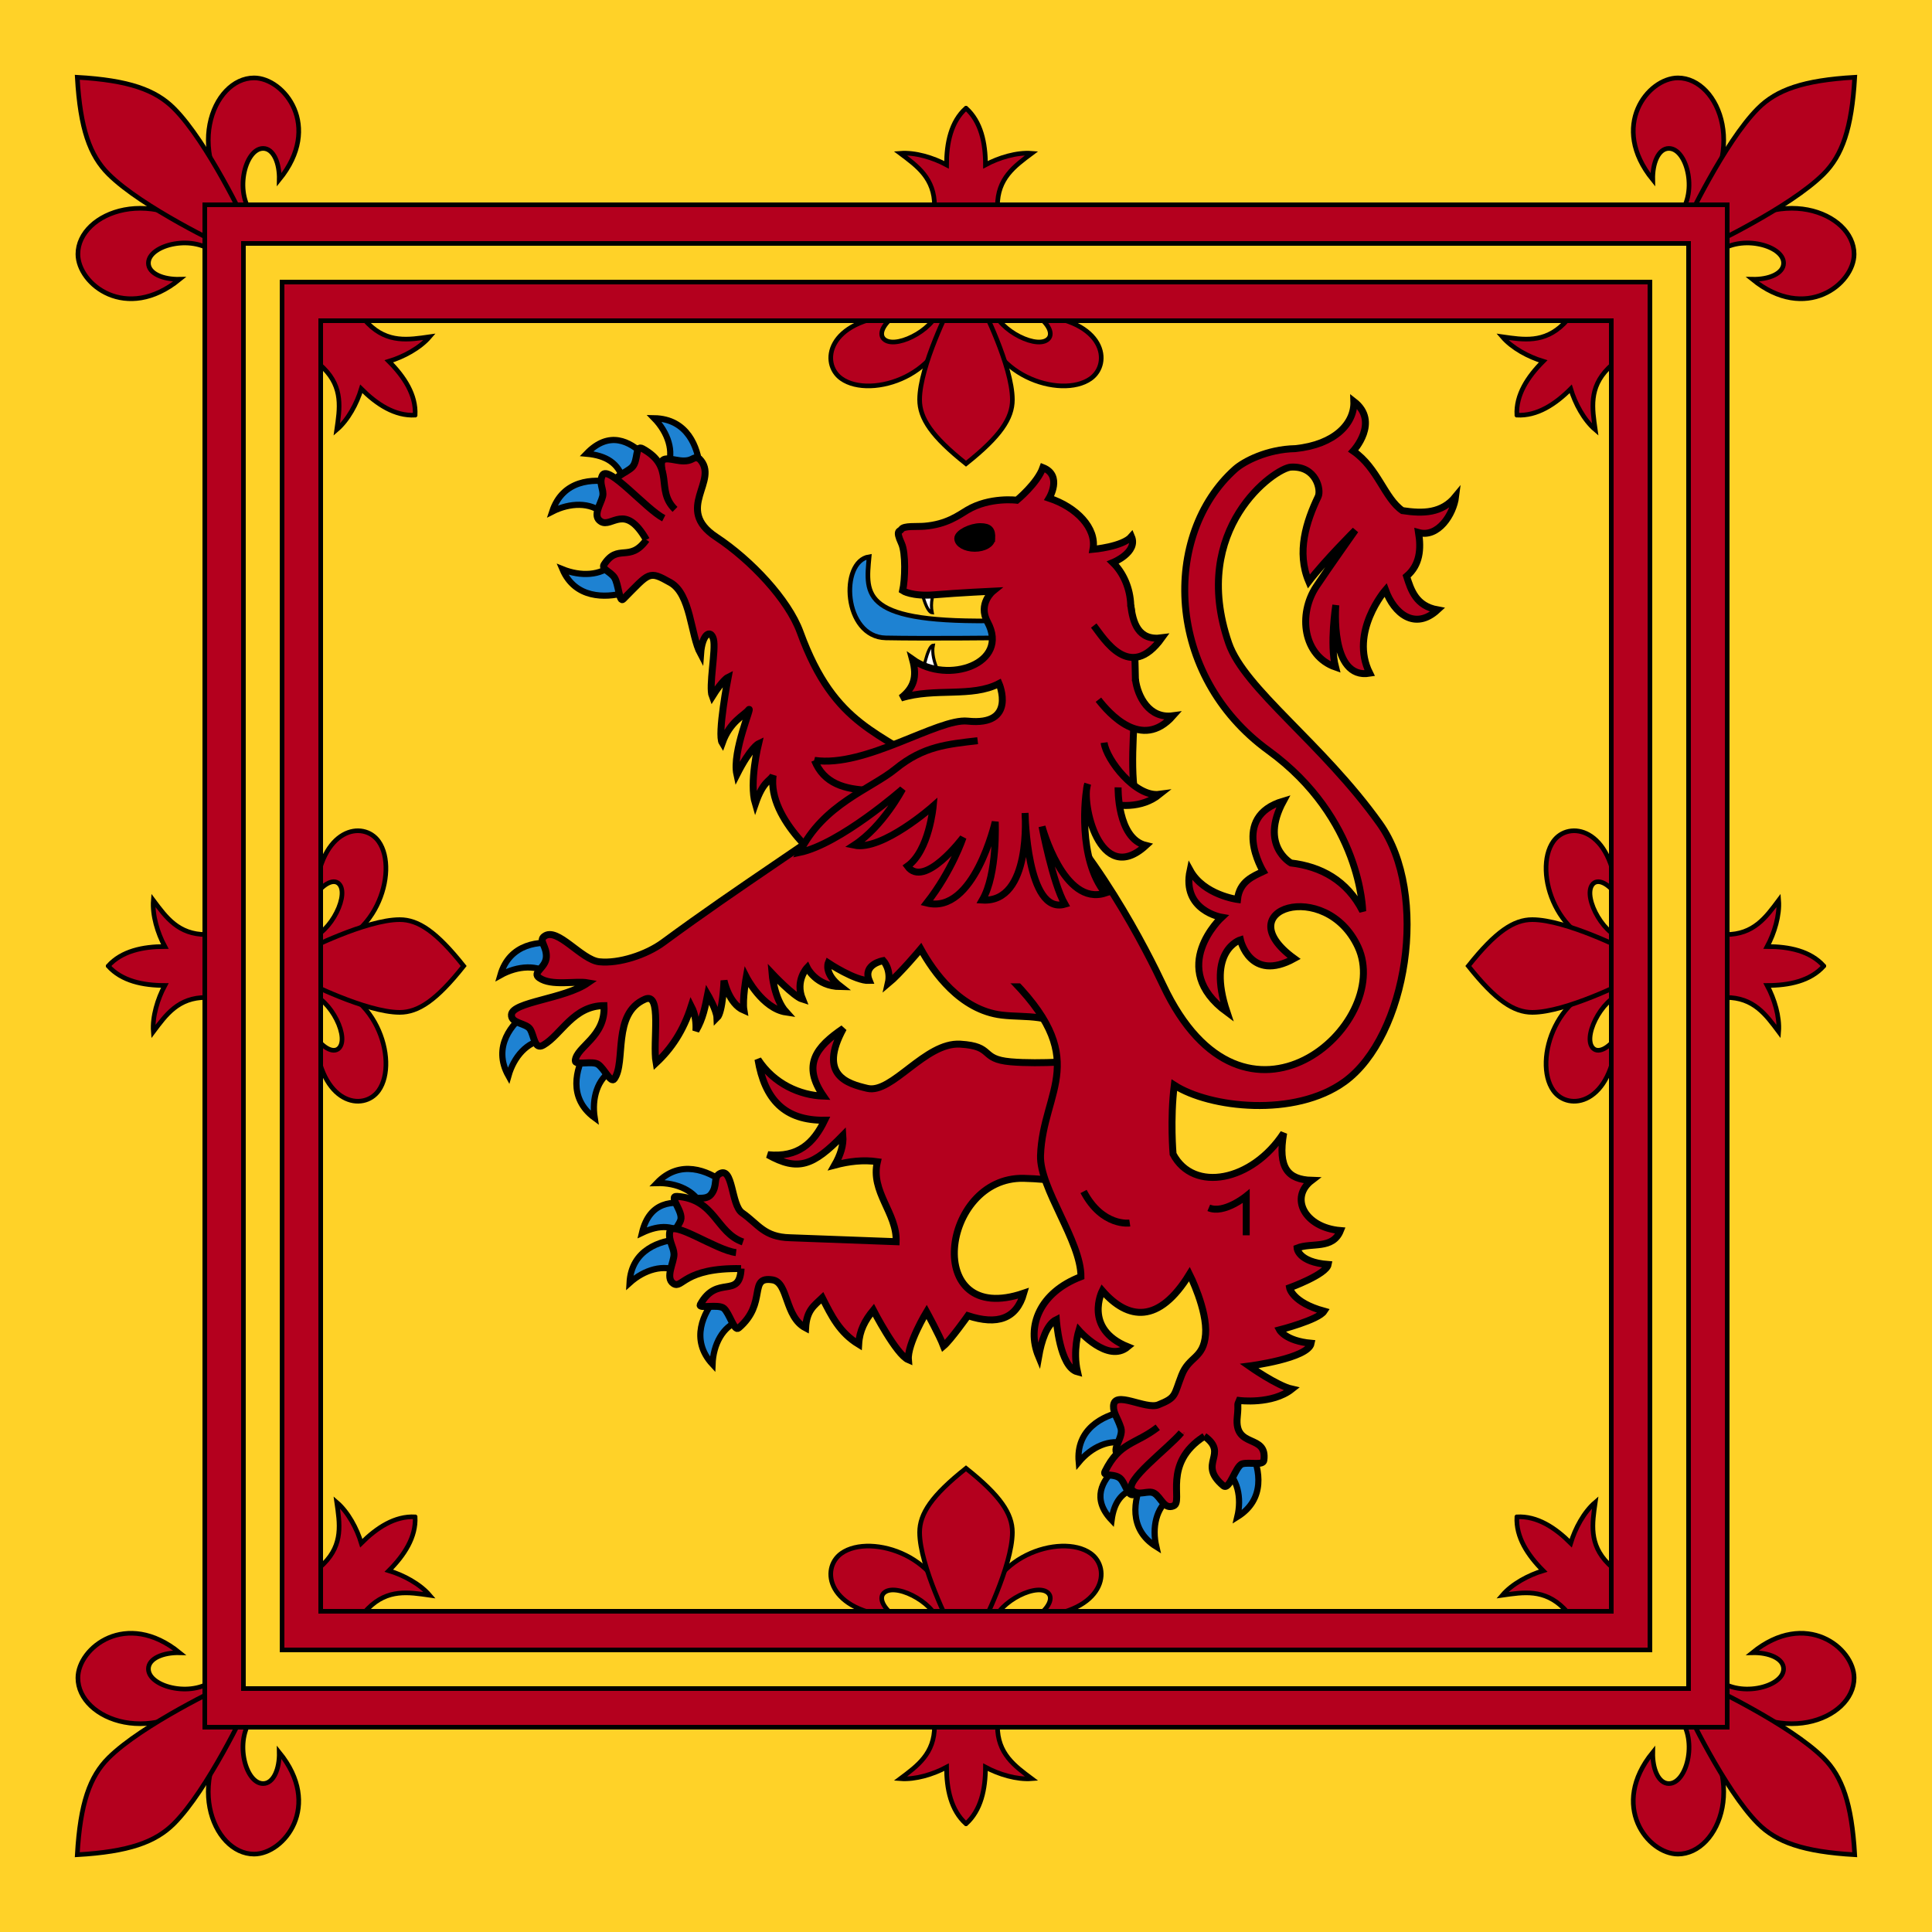<?xml version="1.0" encoding="UTF-8" standalone="no"?>
<!-- Created with Inkscape (http://www.inkscape.org/) -->

<svg
   xmlns:dc="http://purl.org/dc/elements/1.1/"
   xmlns:cc="http://creativecommons.org/ns#"
   xmlns:rdf="http://www.w3.org/1999/02/22-rdf-syntax-ns#"
   xmlns:svg="http://www.w3.org/2000/svg"
   xmlns="http://www.w3.org/2000/svg"
   xmlns:sodipodi="http://sodipodi.sourceforge.net/DTD/sodipodi-0.dtd"
   xmlns:inkscape="http://www.inkscape.org/namespaces/inkscape"
   width="250"
   height="250"
   viewBox="0 0 250 250"
   id="svg8709"
   version="1.1"
   inkscape:version="0.91 r13725"
   sodipodi:docname="Scotland.svg">
  <rect x="0" y="0" width="250" height="250" fill="#333333" stroke="none"/>
  <defs
     id="defs8711" />
  <sodipodi:namedview
     id="base"
     pagecolor="#ffffff"
     bordercolor="#666666"
     borderopacity="1.0"
     inkscape:pageopacity="0.0"
     inkscape:pageshadow="2"
     inkscape:zoom="0.35559723"
     inkscape:cx="-48.767585"
     inkscape:cy="-785.01529"
     inkscape:document-units="px"
     inkscape:current-layer="layer1"
     showgrid="false"
     units="px"
     fit-margin-top="0"
     fit-margin-left="0"
     fit-margin-right="0"
     fit-margin-bottom="0"
     inkscape:window-width="1920"
     inkscape:window-height="1057"
     inkscape:window-x="-8"
     inkscape:window-y="-8"
     inkscape:window-maximized="1" />
  <g
     inkscape:label="Layer 1"
     inkscape:groupmode="layer"
     id="layer1"
     transform="translate(-69.5,-726.362)">
    <rect
       style="opacity:1;fill:#ffd228;fill-opacity:1;stroke:none;stroke-width:2;stroke-linecap:butt;stroke-linejoin:round;stroke-miterlimit:4;stroke-dasharray:none;stroke-dashoffset:0;stroke-opacity:1"
       id="rect6914"
       width="250"
       height="250"
       x="-319.5"
       y="-976.362"
       transform="scale(-1,-1)" />
    <path
       sodipodi:nodetypes="ccccccccccc"
       inkscape:connector-curvature="0"
       id="path8621"
       d="m 197.984,765.862 c 0,2.764 5.305,5.687 7.01,4.48 0.951,-0.673 0.171,-2.143 -1.383,-3.197 8.87,0.645 9.758,6.269 7.01,8.213 -3.835,2.713 -13.727,-0.511 -13.727,-8.5 l -4.789,0 c 0,7.989 -9.892,11.213 -13.727,8.5 -2.748,-1.944 -1.86,-7.568 7.01,-8.213 -1.554,1.054 -2.333,2.524 -1.383,3.197 1.705,1.206 7.01,-1.716 7.01,-4.48 z"
       style="fill:#b4001e;fill-opacity:1;stroke:#000000;stroke-width:0.6;stroke-miterlimit:4;stroke-dasharray:none;stroke-opacity:1" />
    <path
       inkscape:connector-curvature="0"
       d="m 192.502,765.862 c 0,0 -3.997,7.849 -4.002,12.219 0,2.402 1.558,4.756 6,8.281 4.442,-3.524 6.004,-5.879 6,-8.281 0,-4.371 -4.002,-12.219 -4.002,-12.219 z"
       id="path8623"
       style="fill:#b4001e;fill-opacity:1;stroke:#000000;stroke-width:0.6;stroke-miterlimit:4;stroke-dasharray:none;stroke-opacity:1"
       sodipodi:nodetypes="cccccc" />
    <path
       style="fill:#b4001e;fill-opacity:1;stroke:#000000;stroke-width:0.6;stroke-miterlimit:4;stroke-dasharray:none;stroke-opacity:1"
       d="m 194.5,740.362 c -1.947,1.745 -2.52,4.502 -2.52,7.328 -1.733,-0.933 -4.051,-1.638 -5.98,-1.488 2.203,1.653 4.428,3.229 4.428,6.826 0,1.54 -0.736,3.643 -1.729,4.834 l 11.602,0 c -0.993,-1.191 -1.729,-3.294 -1.729,-4.834 0,-3.597 2.224,-5.174 4.428,-6.826 -1.93,-0.15 -4.248,0.555 -5.98,1.488 0,-2.826 -0.573,-5.584 -2.52,-7.328 z"
       id="path8625"
       inkscape:connector-curvature="0"
       sodipodi:nodetypes="cccsccsccc" />
    <path
       sodipodi:nodetypes="ccccccccccc"
       style="fill:#b4001e;fill-opacity:1;stroke:#000000;stroke-width:0.6;stroke-miterlimit:4;stroke-dasharray:none;stroke-opacity:1"
       id="path8637"
       d="m 291.414,944.889 c 7.991,7.991 18.006,4.017 18.005,-1.407 0,-3.888 -6.25,-8.883 -13.167,-3.255 2.152,-0.046 4.041,0.742 4.042,2.087 6.1e-4,2.412 -6.044,3.871 -8.808,1.107 l -4.926,4.927 c 2.764,2.764 1.304,8.808 -1.107,8.808 -1.344,0 -2.132,-1.89 -2.087,-4.041 -5.627,6.916 -0.632,13.165 3.256,13.166 5.424,7e-4 9.398,-10.014 1.407,-18.005 z"
       inkscape:connector-curvature="0" />
    <path
       sodipodi:nodetypes="cccccc"
       style="fill:#b4001e;fill-opacity:1;stroke:#000000;stroke-width:0.6;stroke-miterlimit:4;stroke-dasharray:none;stroke-opacity:1"
       id="path8639"
       d="m 290.435,944.472 c 0,0 10.66,5.008 15.035,9.375 2.402,2.402 3.646,5.85 4.03,12.515 -6.665,-0.384 -10.116,-1.625 -12.515,-4.03 -4.371,-4.371 -9.375,-15.035 -9.375,-15.035 z"
       inkscape:connector-curvature="0" />
    <path
       sodipodi:nodetypes="cccsccscccc"
       inkscape:connector-curvature="0"
       id="path8643"
       d="m 265.784,922.646 c -0.143,2.61 1.402,4.965 3.4,6.963 -1.885,0.566 -4.023,1.706 -5.281,3.176 2.727,-0.39 5.414,-0.848 7.958,1.696 1.089,1.089 2.056,3.096 2.196,4.64 l 8.204,-8.204 c -1.544,-0.14 -3.552,-1.107 -4.64,-2.196 -2.543,-2.544 -2.085,-5.231 -1.696,-7.958 -1.47,1.258 -2.611,3.396 -3.176,5.281 -1.999,-1.999 -4.353,-3.543 -6.963,-3.4 z"
       style="fill:#b4001e;fill-opacity:1;stroke:#000000;stroke-width:0.6;stroke-miterlimit:4;stroke-dasharray:none;stroke-opacity:1" />
    <path
       inkscape:connector-curvature="0"
       d="m 97.586,944.89 c -7.991,7.991 -18.006,4.017 -18.005,-1.407 0,-3.888 6.25,-8.883 13.167,-3.255 -2.152,-0.046 -4.041,0.742 -4.042,2.087 -6.1e-4,2.412 6.044,3.871 8.808,1.107 l 4.927,4.927 c -2.764,2.764 -1.304,8.808 1.107,8.808 1.344,0 2.132,-1.89 2.087,-4.041 5.627,6.916 0.632,13.165 -3.256,13.166 -5.424,7e-4 -9.398,-10.014 -1.407,-18.005 z"
       id="path4426"
       style="fill:#b4001e;fill-opacity:1;stroke:#000000;stroke-width:0.6;stroke-miterlimit:4;stroke-dasharray:none;stroke-opacity:1"
       sodipodi:nodetypes="ccccccccccc" />
    <path
       inkscape:connector-curvature="0"
       d="m 98.565,944.472 c 0,0 -10.66,5.008 -15.035,9.375 -2.402,2.402 -3.646,5.85 -4.03,12.515 6.665,-0.384 10.116,-1.625 12.515,-4.03 4.371,-4.371 9.375,-15.035 9.375,-15.035 z"
       id="path4428"
       style="fill:#b4001e;fill-opacity:1;stroke:#000000;stroke-width:0.6;stroke-miterlimit:4;stroke-dasharray:none;stroke-opacity:1"
       sodipodi:nodetypes="cccccc" />
    <path
       style="fill:#b4001e;fill-opacity:1;stroke:#000000;stroke-width:0.6;stroke-miterlimit:4;stroke-dasharray:none;stroke-opacity:1"
       d="m 123.216,922.646 c 0.143,2.61 -1.402,4.965 -3.4,6.963 1.885,0.566 4.023,1.706 5.281,3.176 -2.727,-0.39 -5.414,-0.848 -7.958,1.696 -1.089,1.089 -2.056,3.096 -2.196,4.64 l -8.204,-8.204 c 1.544,-0.14 3.552,-1.107 4.64,-2.196 2.543,-2.544 2.085,-5.231 1.696,-7.958 1.47,1.258 2.611,3.396 3.176,5.281 1.999,-1.999 4.353,-3.543 6.963,-3.4 z"
       id="path4430"
       inkscape:connector-curvature="0"
       sodipodi:nodetypes="cccsccsccc" />
    <path
       inkscape:connector-curvature="0"
       d="m 291.414,757.835 c 7.991,-7.991 18.006,-4.017 18.005,1.407 0,3.888 -6.25,8.883 -13.167,3.255 2.152,0.046 4.041,-0.742 4.042,-2.087 6.1e-4,-2.412 -6.044,-3.871 -8.808,-1.107 l -4.926,-4.927 c 2.764,-2.764 1.304,-8.808 -1.107,-8.808 -1.344,0 -2.132,1.89 -2.087,4.041 -5.627,-6.916 -0.632,-13.165 3.256,-13.166 5.424,-7e-4 9.398,10.014 1.407,18.005 z"
       id="path4491"
       style="fill:#b4001e;fill-opacity:1;stroke:#000000;stroke-width:0.6;stroke-miterlimit:4;stroke-dasharray:none;stroke-opacity:1"
       sodipodi:nodetypes="ccccccccccc" />
    <path
       inkscape:connector-curvature="0"
       d="m 290.435,758.253 c 0,0 10.66,-5.008 15.035,-9.375 2.402,-2.402 3.646,-5.85 4.03,-12.515 -6.665,0.384 -10.116,1.625 -12.515,4.03 -4.371,4.371 -9.375,15.035 -9.375,15.035 z"
       id="path4493"
       style="fill:#b4001e;fill-opacity:1;stroke:#000000;stroke-width:0.6;stroke-miterlimit:4;stroke-dasharray:none;stroke-opacity:1"
       sodipodi:nodetypes="cccccc" />
    <path
       style="fill:#b4001e;fill-opacity:1;stroke:#000000;stroke-width:0.6;stroke-miterlimit:4;stroke-dasharray:none;stroke-opacity:1"
       d="m 265.784,780.078 c -0.143,-2.61 1.402,-4.965 3.4,-6.963 -1.885,-0.566 -4.023,-1.706 -5.281,-3.176 2.727,0.39 5.414,0.848 7.958,-1.696 1.089,-1.089 2.056,-3.096 2.196,-4.64 l 8.204,8.204 c -1.544,0.14 -3.552,1.107 -4.64,2.196 -2.543,2.544 -2.085,5.231 -1.696,7.958 -1.47,-1.258 -2.611,-3.396 -3.176,-5.281 -1.999,1.999 -4.353,3.543 -6.963,3.4 z"
       id="path4495"
       inkscape:connector-curvature="0"
       sodipodi:nodetypes="cccsccscccc" />
    <path
       sodipodi:nodetypes="ccccccccccc"
       style="fill:#b4001e;fill-opacity:1;stroke:#000000;stroke-width:0.6;stroke-miterlimit:4;stroke-dasharray:none;stroke-opacity:1"
       id="path4501"
       d="m 97.586,757.835 c -7.991,-7.991 -18.006,-4.017 -18.005,1.407 0,3.888 6.25,8.883 13.167,3.255 -2.152,0.046 -4.041,-0.742 -4.042,-2.087 -6.1e-4,-2.412 6.044,-3.871 8.808,-1.107 l 4.927,-4.927 c -2.764,-2.764 -1.304,-8.808 1.107,-8.808 1.344,0 2.132,1.89 2.087,4.041 5.627,-6.916 0.632,-13.165 -3.256,-13.166 -5.424,-7e-4 -9.398,10.014 -1.407,18.005 z"
       inkscape:connector-curvature="0" />
    <path
       sodipodi:nodetypes="cccccc"
       style="fill:#b4001e;fill-opacity:1;stroke:#000000;stroke-width:0.6;stroke-miterlimit:4;stroke-dasharray:none;stroke-opacity:1"
       id="path4503"
       d="m 98.565,758.253 c 0,0 -10.66,-5.008 -15.035,-9.375 -2.402,-2.402 -3.646,-5.85 -4.03,-12.515 6.665,0.384 10.116,1.625 12.515,4.03 4.371,4.371 9.375,15.035 9.375,15.035 z"
       inkscape:connector-curvature="0" />
    <path
       sodipodi:nodetypes="cccsccsccc"
       inkscape:connector-curvature="0"
       id="path4505"
       d="m 123.216,780.078 c 0.143,-2.61 -1.402,-4.965 -3.4,-6.963 1.885,-0.566 4.023,-1.706 5.281,-3.176 -2.727,0.39 -5.414,0.848 -7.958,-1.696 -1.089,-1.089 -2.056,-3.096 -2.196,-4.64 l -8.204,8.204 c 1.544,0.14 3.552,1.107 4.64,2.196 2.543,2.544 2.085,5.231 1.696,7.958 1.47,-1.258 2.611,-3.396 3.176,-5.281 1.999,1.999 4.353,3.543 6.963,3.4 z"
       style="fill:#b4001e;fill-opacity:1;stroke:#000000;stroke-width:0.6;stroke-miterlimit:4;stroke-dasharray:none;stroke-opacity:1" />
    <path
       style="fill:#b4001e;fill-opacity:1;stroke:#000000;stroke-width:0.6;stroke-miterlimit:4;stroke-dasharray:none;stroke-opacity:1"
       d="m 197.984,936.862 c 0,-2.764 5.305,-5.687 7.01,-4.48 0.951,0.673 0.171,2.143 -1.383,3.197 8.87,-0.645 9.758,-6.269 7.01,-8.213 -3.835,-2.713 -13.727,0.511 -13.727,8.5 l -4.789,0 c 0,-7.989 -9.892,-11.213 -13.727,-8.5 -2.748,1.944 -1.86,7.568 7.01,8.213 -1.554,-1.054 -2.333,-2.524 -1.383,-3.197 1.705,-1.206 7.01,1.716 7.01,4.48 z"
       id="path4332"
       inkscape:connector-curvature="0"
       sodipodi:nodetypes="ccccccccccc" />
    <path
       sodipodi:nodetypes="cccccc"
       style="fill:#b4001e;fill-opacity:1;stroke:#000000;stroke-width:0.6;stroke-miterlimit:4;stroke-dasharray:none;stroke-opacity:1"
       id="path4334"
       d="m 192.502,936.862 c 0,0 -3.997,-7.849 -4.002,-12.219 0,-2.402 1.558,-4.756 6,-8.281 4.442,3.524 6.004,5.879 6,8.281 0,4.371 -4.002,12.219 -4.002,12.219 z"
       inkscape:connector-curvature="0" />
    <path
       sodipodi:nodetypes="cccsccsccc"
       inkscape:connector-curvature="0"
       id="path4336"
       d="m 194.5,962.362 c -1.947,-1.745 -2.52,-4.502 -2.52,-7.328 -1.733,0.933 -4.051,1.638 -5.98,1.488 2.203,-1.653 4.428,-3.229 4.428,-6.826 0,-1.54 -0.736,-3.643 -1.729,-4.834 l 11.602,0 c -0.993,1.191 -1.729,3.294 -1.729,4.834 0,3.597 2.224,5.174 4.428,6.826 -1.93,0.15 -4.248,-0.555 -5.98,-1.488 0,2.826 -0.573,5.584 -2.52,7.328 z"
       style="fill:#b4001e;fill-opacity:1;stroke:#000000;stroke-width:0.6;stroke-miterlimit:4;stroke-dasharray:none;stroke-opacity:1" />
    <path
       sodipodi:nodetypes="ccccccccccc"
       inkscape:connector-curvature="0"
       id="path4302"
       d="m 109,847.878 c 2.764,0 5.687,-5.305 4.48,-7.01 -0.673,-0.951 -2.143,-0.171 -3.197,1.383 0.645,-8.87 6.269,-9.758 8.213,-7.01 2.713,3.835 -0.511,13.727 -8.5,13.727 l 0,4.789 c 7.989,0 11.213,9.892 8.5,13.727 -1.944,2.748 -7.568,1.86 -8.213,-7.01 1.054,1.554 2.524,2.333 3.197,1.383 1.206,-1.705 -1.716,-7.01 -4.48,-7.01 z"
       style="fill:#b4001e;fill-opacity:1;stroke:#000000;stroke-width:0.6;stroke-miterlimit:4;stroke-dasharray:none;stroke-opacity:1" />
    <path
       inkscape:connector-curvature="0"
       d="m 109,853.36 c 0,0 7.849,3.997 12.219,4.002 2.402,0 4.756,-1.558 8.281,-6 -3.524,-4.442 -5.879,-6.004 -8.281,-6 -4.371,0 -12.219,4.002 -12.219,4.002 z"
       id="path4304"
       style="fill:#b4001e;fill-opacity:1;stroke:#000000;stroke-width:0.6;stroke-miterlimit:4;stroke-dasharray:none;stroke-opacity:1"
       sodipodi:nodetypes="cccccc" />
    <path
       style="fill:#b4001e;fill-opacity:1;stroke:#000000;stroke-width:0.6;stroke-miterlimit:4;stroke-dasharray:none;stroke-opacity:1"
       d="m 83.5,851.362 c 1.745,1.947 4.502,2.52 7.328,2.52 -0.933,1.733 -1.638,4.051 -1.488,5.98 1.653,-2.203 3.229,-4.428 6.826,-4.428 1.54,0 3.643,0.736 4.834,1.729 l 0,-11.602 c -1.191,0.993 -3.294,1.729 -4.834,1.729 -3.597,0 -5.174,-2.224 -6.826,-4.428 -0.15,1.93 0.555,4.248 1.488,5.98 -2.826,0 -5.584,0.573 -7.328,2.52 z"
       id="path4306"
       inkscape:connector-curvature="0"
       sodipodi:nodetypes="cccsccsccc" />
    <path
       style="fill:#b4001e;fill-opacity:1;stroke:#000000;stroke-width:0.6;stroke-miterlimit:4;stroke-dasharray:none;stroke-opacity:1"
       d="m 280,847.878 c -2.764,0 -5.687,-5.305 -4.48,-7.01 0.673,-0.951 2.143,-0.171 3.197,1.383 -0.645,-8.87 -6.269,-9.758 -8.213,-7.01 -2.713,3.835 0.511,13.727 8.5,13.727 l 0,4.789 c -7.989,0 -11.213,9.892 -8.5,13.727 1.944,2.748 7.568,1.86 8.213,-7.01 -1.054,1.554 -2.524,2.333 -3.197,1.383 -1.206,-1.705 1.716,-7.01 4.48,-7.01 z"
       id="path4337"
       inkscape:connector-curvature="0"
       sodipodi:nodetypes="ccccccccccc" />
    <path
       sodipodi:nodetypes="cccccc"
       style="fill:#b4001e;fill-opacity:1;stroke:#000000;stroke-width:0.6;stroke-miterlimit:4;stroke-dasharray:none;stroke-opacity:1"
       id="path4339"
       d="m 280,853.36 c 0,0 -7.849,3.997 -12.219,4.002 -2.402,0 -4.756,-1.558 -8.281,-6 3.524,-4.442 5.879,-6.004 8.281,-6 4.371,0 12.219,4.002 12.219,4.002 z"
       inkscape:connector-curvature="0" />
    <path
       sodipodi:nodetypes="cccsccsccc"
       inkscape:connector-curvature="0"
       id="path4341"
       d="m 305.5,851.362 c -1.745,1.947 -4.502,2.52 -7.328,2.52 0.933,1.733 1.638,4.051 1.488,5.98 -1.653,-2.203 -3.229,-4.428 -6.826,-4.428 -1.54,0 -3.643,0.736 -4.834,1.729 l 0,-11.602 c 1.191,0.993 3.294,1.729 4.834,1.729 3.597,0 5.174,-2.224 6.826,-4.428 0.15,1.93 -0.555,4.248 -1.488,5.98 2.826,0 5.584,0.573 7.328,2.52 z"
       style="fill:#b4001e;fill-opacity:1;stroke:#000000;stroke-width:0.6;stroke-miterlimit:4;stroke-dasharray:none;stroke-opacity:1" />
    <path
       sodipodi:nodetypes="cccccccccc"
       style="fill:#b4001e;fill-opacity:1;stroke:#000000;stroke-width:0.6;stroke-miterlimit:4;stroke-dasharray:none;stroke-opacity:1"
       id="path4343"
       d="m 283,939.862 -177,0 0,-177 177,0 z m -172,-5 167,0 0,-167 -167,0 z"
       inkscape:connector-curvature="0" />
    <path
       sodipodi:nodetypes="cccccccccc"
       inkscape:connector-curvature="0"
       d="m 293,949.862 -197,0 0,-197 197,0 z m -192,-5 187,0 0,-187 -187,0 z"
       id="path4345"
       style="fill:#b4001e;fill-opacity:1;stroke:#000000;stroke-width:0.6;stroke-miterlimit:4;stroke-dasharray:none;stroke-opacity:1" />
    <g
       id="g13890"
       style="fill:#b4001e;fill-opacity:1;stroke-width:1.804;stroke-miterlimit:4;stroke-dasharray:none"
       transform="matrix(0.546,0,0,0.545,-8.948,602.617)">
      <path
         inkscape:connector-curvature="0"
         sodipodi:nodetypes="cccc"
         id="path8484"
         d="m 291.519,367.871 -2.602,-6.931 c -2.801,2.833 -7.643,3.012 -11.942,1.265 3.014,7.088 10.25,6.788 14.544,5.666 z"
         style="fill:#1e82d2;fill-opacity:1;fill-rule:evenodd;stroke:#000000;stroke-width:1.468;stroke-linecap:butt;stroke-linejoin:miter;stroke-miterlimit:4;stroke-dasharray:none;stroke-opacity:1" />
      <path
         inkscape:connector-curvature="0"
         sodipodi:nodetypes="cccc"
         id="path8482"
         d="m 309.517,337.831 -7.705,0.186 c 1.744,-3.696 0.158,-8.299 -3.108,-11.665 8.007,0.14 10.346,7.032 10.813,11.479 z"
         style="fill:#1e82d2;fill-opacity:1;fill-rule:evenodd;stroke:#000000;stroke-width:1.468;stroke-linecap:butt;stroke-linejoin:miter;stroke-miterlimit:4;stroke-dasharray:none;stroke-opacity:1" />
      <path
         inkscape:connector-curvature="0"
         sodipodi:nodetypes="csssscccccsccccccssccssc"
         id="path8486"
         d="m 296.875,355.219 c -3.983,5.538 -6.733,0.737 -10.031,5.875 -0.693,1.079 1.487,1.664 2.438,3.062 1.012,1.488 1.149,6.108 2.094,5.156 6.299,-6.346 5.976,-6.882 11.188,-3.938 4.866,2.75 4.774,12.473 7.156,16.906 0.344,-4.716 2.389,-5.933 3.045,-3.472 0.656,2.461 -1.188,11.266 -0.281,13.594 2.433,-3.916 3.767,-4.559 3.767,-4.559 0,0 -2.615,13.661 -1.404,15.598 1.835,-5.139 5.137,-6.46 6.247,-7.848 1.11,-1.388 -3.981,9.899 -2.782,15.343 3.222,-6.379 5.126,-7.281 5.126,-7.281 0,0 -2.242,9.229 -0.751,14.226 1.908,-5.549 3.526,-5.338 4.219,-6.726 -1.457,10.754 12.781,21.375 12.781,21.375 l 25.656,-22.062 C 352.655,400.613 341.626,400.033 333.312,377.156 330.506,369.433 321.661,360.011 313.406,354.562 303.26,347.866 314.405,341.112 309.438,336 c -0.386,-0.198 -0.641,-0.261 -0.875,-0.25 -0.703,0.033 -1.048,0.744 -2.844,0.75 -2.521,0.008 -5.664,-1.74 -5.25,1.344 0.485,3.609 -0.015,6.322 1.594,8.344"
         style="fill:#b4001e;fill-opacity:1;fill-rule:evenodd;stroke:#000000;stroke-width:1.651;stroke-linecap:butt;stroke-linejoin:miter;stroke-miterlimit:4;stroke-dasharray:none;stroke-opacity:1" />
      <path
         inkscape:connector-curvature="0"
         style="fill:#1e82d2;fill-opacity:1;fill-rule:evenodd;stroke:#000000;stroke-width:1.468;stroke-linecap:butt;stroke-linejoin:miter;stroke-miterlimit:4;stroke-dasharray:none;stroke-opacity:1"
         d="m 296.223,334.987 -4.842,6.008 c -1.091,-3.938 -4.031,-5.805 -8.703,-6.224 5.417,-5.638 10.289,-2.849 13.545,0.215 z"
         id="path8488"
         sodipodi:nodetypes="cccc" />
      <path
         inkscape:connector-curvature="0"
         sodipodi:nodetypes="csssc"
         id="path8490"
         d="m 303.654,347.999 c -4.81,-4.707 0.242,-10.004 -7.666,-14.402 -1.876,-1.044 -0.971,2.793 -2.465,4.35 -1.319,1.375 -5.597,2.743 -3.569,4.145 4.398,3.039 5.079,2.46 9.266,8.752"
         style="fill:#b4001e;fill-opacity:1;fill-rule:evenodd;stroke:#000000;stroke-width:1.651;stroke-linecap:butt;stroke-linejoin:miter;stroke-miterlimit:4;stroke-dasharray:none;stroke-opacity:1" />
      <path
         inkscape:connector-curvature="0"
         style="fill:#1e82d2;fill-opacity:1;fill-rule:evenodd;stroke:#000000;stroke-width:1.468;stroke-linecap:butt;stroke-linejoin:miter;stroke-miterlimit:4;stroke-dasharray:none;stroke-opacity:1"
         d="m 288.7,341.552 -2.084,7.42 c -3.021,-2.752 -7.887,-2.587 -12.064,-0.453 2.484,-7.613 9.759,-7.826 14.147,-6.967 z"
         id="path8492"
         sodipodi:nodetypes="cccc" />
      <path
         inkscape:connector-curvature="0"
         style="fill:#b4001e;fill-opacity:1;fill-rule:evenodd;stroke:#000000;stroke-width:1.651;stroke-linecap:butt;stroke-linejoin:miter;stroke-miterlimit:4;stroke-dasharray:none;stroke-opacity:1"
         d="m 300.983,350.107 c -4.242,-2.173 -13.272,-12.93 -14.554,-10.156 -0.901,1.949 0.455,3.336 0.075,4.963 -0.433,1.855 -2.514,4.666 -0.418,5.964 2.602,1.611 5.683,-4.596 10.777,4.343"
         id="path8494"
         sodipodi:nodetypes="csssc" />
    </g>
    <g
       id="g10292"
       style="fill:#b4001e;fill-opacity:1;stroke-width:1.804;stroke-miterlimit:4;stroke-dasharray:none"
       transform="matrix(0.546,0,0,0.545,-8.948,602.617)">
      <path
         inkscape:connector-curvature="0"
         sodipodi:nodetypes="cccc"
         id="path8465"
         d="m 276.134,451.111 -1.804,7.493 c -3.122,-2.636 -7.979,-2.29 -12.072,0 2.197,-7.701 9.459,-8.187 13.876,-7.493 z"
         style="fill:#1e82d2;fill-opacity:1;fill-rule:evenodd;stroke:#000000;stroke-width:1.468;stroke-linecap:butt;stroke-linejoin:miter;stroke-miterlimit:4;stroke-dasharray:none;stroke-opacity:1" />
      <path
         inkscape:connector-curvature="0"
         style="fill:#1e82d2;fill-opacity:1;fill-rule:evenodd;stroke:#000000;stroke-width:1.468;stroke-linecap:butt;stroke-linejoin:miter;stroke-miterlimit:4;stroke-dasharray:none;stroke-opacity:1"
         d="m 268.683,467.386 4.025,6.572 c -4.072,0.345 -7.259,4.026 -8.533,8.54 -3.895,-6.998 0.895,-12.478 4.508,-15.112 z"
         id="path8467"
         sodipodi:nodetypes="cccc" />
      <path
         inkscape:connector-curvature="0"
         sodipodi:nodetypes="cccc"
         id="path8469"
         d="m 282.436,476.849 6.391,4.307 c -3.561,2.005 -4.932,6.677 -4.216,11.312 -6.449,-4.748 -4.368,-11.722 -2.175,-15.619 z"
         style="fill:#1e82d2;fill-opacity:1;fill-rule:evenodd;stroke:#000000;stroke-width:1.468;stroke-linecap:butt;stroke-linejoin:miter;stroke-miterlimit:4;stroke-dasharray:none;stroke-opacity:1" />
      <path
         inkscape:connector-curvature="0"
         sodipodi:nodetypes="cssssscssscssssccccccccccccccccccsccc"
         id="path7564"
         d="m 362.998,407.402 c -30.574,21.878 -42.722,29.119 -62.165,43.432 -3.98,2.93 -10.465,5.062 -15.125,4.579 -4.267,-0.442 -9.959,-8.375 -13.044,-6.036 -1.383,1.049 0.627,2.307 0.492,4.918 -0.135,2.611 -3.504,3.648 -1.671,4.934 2.907,2.039 8.534,0.648 11.517,1.179 -5.527,3.839 -17.907,4.513 -18.108,7.562 -0.141,2.142 3.528,1.956 4.44,3.469 0.984,1.632 0.991,4.986 3.122,3.747 4.255,-2.476 7.1,-9.32 14.362,-9.366 0.439,7.401 -6.498,9.696 -6.799,13.044 -0.115,1.277 4.022,-0.062 5.412,0.902 1.478,1.025 3.029,4.555 3.816,3.469 2.867,-3.955 -0.584,-15.527 7.285,-18.941 4.147,-1.799 1.758,10.176 2.636,15.125 3.608,-3.377 6.452,-7.586 8.326,-13.46 0.994,1.943 1.226,3.885 1.11,5.828 1.688,-2.868 2.197,-5.735 2.775,-8.603 0,0 2.151,3.677 2.22,5.55 1.388,-1.318 1.665,-8.881 1.665,-8.881 0,0 1.11,5.55 4.718,7.077 -0.416,-2.498 0.555,-7.909 0.555,-7.909 0,0 3.816,7.493 9.436,8.326 -2.845,-3.122 -3.33,-9.158 -3.33,-9.158 0,0 5.134,5.481 7.216,6.105 -1.804,-4.44 1.11,-7.493 1.11,-7.493 0,0 2.081,4.44 7.909,4.51 -3.955,-3.053 -2.914,-5.62 -2.914,-5.62 0,0 6.452,4.302 9.713,4.163 -1.596,-3.885 3.33,-4.718 3.33,-4.718 0,0 1.943,2.081 1.179,5.412 2.775,-2.29 7.701,-8.187 7.701,-8.187 3.006,5.435 9.326,14.529 19.227,15.706 5.909,0.702 11.381,-0.57 17.891,4.622 l -6.036,-67.23 -29.972,1.943 z"
         style="fill:#b4001e;fill-opacity:1;fill-rule:evenodd;stroke:#000000;stroke-width:1.651;stroke-linecap:butt;stroke-linejoin:miter;stroke-miterlimit:4;stroke-dasharray:none;stroke-opacity:1" />
    </g>
    <g
       id="g10298"
       style="fill:#b4001e;fill-opacity:1;stroke-width:1.804;stroke-miterlimit:4;stroke-dasharray:none"
       transform="matrix(0.546,0,0,0.545,-8.948,602.617)">
      <path
         inkscape:connector-curvature="0"
         style="fill:#1e82d2;fill-opacity:1;fill-rule:evenodd;stroke:#000000;stroke-width:1.468;stroke-linecap:butt;stroke-linejoin:miter;stroke-miterlimit:4;stroke-dasharray:none;stroke-opacity:1"
         d="m 315.117,507.75 -5.075,5.8 c -1.542,-3.784 -6.005,-5.731 -10.694,-5.602 5.52,-5.802 12.178,-2.862 15.769,-0.198 z"
         id="path8471"
         sodipodi:nodetypes="cccc" />
      <path
         inkscape:connector-curvature="0"
         style="fill:#1e82d2;fill-opacity:1;fill-rule:evenodd;stroke:#000000;stroke-width:1.468;stroke-linecap:butt;stroke-linejoin:miter;stroke-miterlimit:4;stroke-dasharray:none;stroke-opacity:1"
         d="m 313.377,535.237 5.456,5.444 c -3.877,1.291 -6.112,5.617 -6.29,10.304 -5.428,-5.888 -2.059,-12.339 0.835,-15.748 z"
         id="path8477"
         sodipodi:nodetypes="cccc" />
      <path
         inkscape:connector-curvature="0"
         sodipodi:nodetypes="csssscccccccccsccsssccccccccccssssc"
         id="path8457"
         d="m 319.312,528.25 c -0.337,7.406 -5.676,1.278 -9.656,8.531 -0.617,1.124 4.282,-0.197 5.562,0.906 1.363,1.174 2.479,5.558 3.5,4.688 6.942,-5.924 2.123,-12.379 8.062,-11.438 3.759,0.596 2.835,8.777 7.826,11.397 0.255,-4.186 1.966,-5.25 3.956,-7.147 2.178,4.305 4.079,8.264 8.616,11.043 0.188,-3.257 1.486,-5.681 3.477,-8.106 0,0 5.434,10.57 8.312,11.781 -0.313,-3.714 4.312,-11.375 4.312,-11.375 0,0 3.021,5.533 4.015,8.121 1.653,-1.392 5.773,-7.21 5.773,-7.21 7.005,2.288 11.511,0.759 13.243,-5.348 -24.103,8.279 -19.681,-27.718 -0.014,-27.267 6.506,0.15 12.92,1.329 12.92,1.329 L 400.312,478.875 c 0,0 -9.978,0.911 -17.122,0.281 -7.388,-0.651 -3.781,-3.702 -11.938,-4.188 -8.324,-0.5 -16.169,11.875 -22.006,10.501 -4.632,-1.09 -11.792,-3.048 -5.685,-14.251 -6.568,4.463 -9.806,8.717 -4.719,16.094 -5.593,-0.2 -11.742,-2.899 -15.531,-8.719 1.594,9.53 6.309,14.551 15.812,14.438 -2.616,5.435 -6.273,8.927 -13.469,8.188 7.176,4.019 10.744,2.627 17.781,-4.594 0.187,2.424 -0.598,4.708 -1.938,7.062 3.375,-0.895 6.75,-1.305 10.125,-0.812 -1.712,7.166 4.693,12.181 4.438,19 l -25.125,-0.938 c -6.207,-0.139 -7.529,-3.232 -11.375,-5.906 -2.671,-1.857 -2.094,-11.253 -5.406,-9.25 -1.485,0.898 -0.322,2.844 -1.969,4.875 -1.587,1.958 -5.325,-0.371 -4.125,2.5 1.405,3.36 4.202,4.747 6.281,6.281"
         style="fill:#b4001e;fill-opacity:1;fill-rule:evenodd;stroke:#000000;stroke-width:1.651;stroke-linecap:butt;stroke-linejoin:miter;stroke-miterlimit:4;stroke-dasharray:none;stroke-opacity:1" />
      <path
         inkscape:connector-curvature="0"
         sodipodi:nodetypes="cccc"
         id="path8473"
         d="m 307.594,513.067 -1.114,7.636 c -2.942,-2.836 -6.423,-2.949 -10.658,-0.934 1.798,-7.609 7.41,-7.685 11.772,-6.702 z"
         style="fill:#1e82d2;fill-opacity:1;fill-rule:evenodd;stroke:#000000;stroke-width:1.468;stroke-linecap:butt;stroke-linejoin:miter;stroke-miterlimit:4;stroke-dasharray:none;stroke-opacity:1" />
      <path
         inkscape:connector-curvature="0"
         style="fill:#b4001e;fill-opacity:1;fill-rule:evenodd;stroke:#000000;stroke-width:1.651;stroke-linecap:butt;stroke-linejoin:miter;stroke-miterlimit:4;stroke-dasharray:none;stroke-opacity:1"
         d="m 319.757,521.939 c -6.365,-2.187 -6.598,-10.245 -15.628,-10.824 -2.142,-0.137 1.55,3.585 0.869,5.632 -0.601,1.808 -3.4,4.269 -0.967,4.664 5.276,0.857 5.866,1.319 12.349,5.205"
         id="path8459"
         sodipodi:nodetypes="csssc" />
      <path
         inkscape:connector-curvature="0"
         sodipodi:nodetypes="cccc"
         id="path8475"
         d="m 304.732,521.258 -0.086,7.707 c -3.632,-1.873 -8.289,-0.451 -11.768,2.695 0.422,-7.997 7.392,-10.092 11.853,-10.402 z"
         style="fill:#1e82d2;fill-opacity:1;fill-rule:evenodd;stroke:#000000;stroke-width:1.468;stroke-linecap:butt;stroke-linejoin:miter;stroke-miterlimit:4;stroke-dasharray:none;stroke-opacity:1" />
      <path
         inkscape:connector-curvature="0"
         sodipodi:nodetypes="csssc"
         id="path8453"
         d="m 318.123,524.458 c -4.754,-0.541 -15.194,-7.964 -15.712,-4.952 -0.364,2.116 0.945,3.632 1.001,5.302 0.063,1.904 -2.2,5.66 -0.131,7.001 2.132,1.382 2.346,-3.809 16.025,-3.547"
         style="fill:#b4001e;fill-opacity:1;fill-rule:evenodd;stroke:#000000;stroke-width:1.651;stroke-linecap:butt;stroke-linejoin:miter;stroke-miterlimit:4;stroke-dasharray:none;stroke-opacity:1" />
    </g>
    <path
       inkscape:connector-curvature="0"
       sodipodi:nodetypes="cccc"
       id="path8496"
       d="m 214.67,909.043 0.559,4.16 c -2.108,-0.725 -4.511,0.406 -6.143,2.374 -0.4,-4.343 3.2,-6.018 5.584,-6.534 z"
       style="fill:#1e82d2;fill-opacity:1;fill-rule:evenodd;stroke:#000000;stroke-width:0.8;stroke-linecap:butt;stroke-linejoin:miter;stroke-miterlimit:4;stroke-dasharray:none;stroke-opacity:1" />
    <path
       inkscape:connector-curvature="0"
       sodipodi:nodetypes="cccc"
       id="path8498"
       d="m 231.466,914.263 -3.662,2.063 c 1.85,1.242 2.395,3.837 1.805,6.322 3.713,-2.3 2.881,-6.176 1.857,-8.385 z"
       style="fill:#1e82d2;fill-opacity:1;fill-rule:evenodd;stroke:#000000;stroke-width:0.8;stroke-linecap:butt;stroke-linejoin:miter;stroke-miterlimit:4;stroke-dasharray:none;stroke-opacity:1" />
    <path
       inkscape:connector-curvature="0"
       style="fill:#b4001e;fill-opacity:1;fill-rule:evenodd;stroke:#000000;stroke-width:0.9;stroke-linecap:butt;stroke-linejoin:miter;stroke-miterlimit:4;stroke-dasharray:none;stroke-opacity:1"
       d="m 219.83,911.841 c -1.322,0.489 -3.315,3.153 -5.269,2.791 -1.669,-0.31 0.402,-2.181 -0.017,-3.489 -0.435,-1.356 -0.989,-1.897 -0.955,-2.842 0.076,-2.106 4.151,0.509 5.797,-0.153 2.371,-0.954 1.989,-1.196 3.022,-3.839 0.975,-2.495 2.827,-2.101 3.089,-5.266 0.262,-3.164 -2.079,-7.807 -2.079,-7.807 -3.962,6.469 -7.961,5.948 -11.279,2.14 0,0 -2.496,4.919 3.294,7.262 -2.576,2.154 -6.329,-2.122 -6.329,-2.122 0,0 -0.812,2.617 -0.178,5.367 -2.319,-0.613 -2.737,-6.762 -2.737,-6.762 -1.255,0.61 -1.941,2.807 -2.287,4.778 -1.633,-3.924 0.141,-8.3 5.473,-10.335 0.023,-4.584 -5.374,-11.454 -5.231,-15.679 0.297,-8.587 6.872,-12.486 -4.418,-23.452 l 2.114,-24.709 c 9.161,7.802 16.242,22.027 18.177,26.139 10.528,22.376 29.85,4.986 25.202,-4.986 -4.176,-8.96 -17.092,-4.908 -8.253,1.515 -5.697,3.136 -6.957,-2.416 -6.957,-2.416 0,0 -4.426,1.361 -1.739,9.36 -7.799,-5.716 -0.686,-12.275 -0.686,-12.275 0,0 -5.207,-0.872 -4.088,-6.087 1.762,3.21 6.138,3.778 6.138,3.778 0.238,-2.342 2.065,-3.021 3.325,-3.625 0,0 -4.312,-7.054 2.605,-9.103 -3.115,5.734 0.986,8.008 0.986,8.008 3.852,0.453 7.249,2.229 9.283,6.234 0,4e-5 -0.138,-12.018 -12.192,-20.778 -13.439,-9.767 -13.778,-27.978 -4.314,-36.417 1.096,-0.977 4.097,-2.58 7.787,-2.655 5.166,-0.529 7.68,-3.306 7.576,-6.109 3.417,2.637 -0.08,6.418 -0.08,6.418 3.193,2.193 4.04,6.124 6.362,7.712 2.687,0.408 5.113,0.355 6.889,-1.821 -0.287,2.321 -2.278,5.36 -4.799,4.658 0.342,2.101 0.192,4.201 -1.549,5.659 0.577,1.826 1.231,3.841 4.004,4.345 -2.927,2.695 -5.626,0.478 -6.735,-2.57 0,0 -4.713,5.446 -2.042,10.772 -5.203,0.867 -4.386,-8.815 -4.386,-8.815 0,0 -0.807,5.058 -0.039,8.021 -4.179,-1.448 -4.906,-6.812 -2.466,-10.47 1.463,-2.194 5.028,-7.245 5.028,-7.245 0,0 -3.958,3.938 -6.021,6.64 -1.609,-3.797 -0.322,-7.782 1.213,-10.985 0.416,-0.869 -0.25,-3.994 -3.518,-3.82 -2.049,0.109 -13.172,7.917 -8.059,22.777 2.044,5.94 12.115,12.937 19.541,23.348 6.498,9.11 3.526,27.558 -4.553,33.405 -6.44,4.661 -17.469,3.389 -22.03,0.442 -0.549,4.458 -0.153,8.917 -0.153,8.917 2.637,5.041 10.234,3.546 14.31,-2.71 -0.784,4.519 0.551,6.015 3.628,6.113 -2.887,2.205 -0.967,6.11 3.717,6.501 -0.999,2.492 -3.74,1.509 -5.61,2.263 0,0 0.103,1.825 4.024,2.127 -0.243,1.285 -4.996,3.012 -4.996,3.012 0,0 0.324,1.894 4.467,3.029 -0.74,1.135 -5.763,2.417 -5.763,2.417 0,0 0.761,1.435 4.092,1.736 -0.379,1.963 -8.031,2.944 -8.031,2.944 0,0 3.615,2.55 5.529,2.984 -2.553,2.021 -6.808,1.474 -6.808,1.474 -0.345,0.788 -0.05,0.144 -0.256,2.161 -0.423,4.148 3.914,2.088 3.444,5.582 -0.097,0.724 -1.853,0.189 -2.796,0.459 -0.887,0.254 -1.634,3.517 -2.455,2.825 -3.448,-2.907 0.824,-4.052 -2.455,-6.416"
       id="path11197"
       sodipodi:nodetypes="cssssssccccccccsccssccccccccccssccccccccccccsccsssssccccccccccccccssssc" />
    <path
       inkscape:connector-curvature="0"
       style="fill:#1e82d2;fill-opacity:1;fill-rule:evenodd;stroke:#000000;stroke-width:0.8;stroke-linecap:butt;stroke-linejoin:miter;stroke-miterlimit:4;stroke-dasharray:none;stroke-opacity:1"
       d="m 213.755,916.429 2.829,2.508 c -1.951,0.445 -2.932,1.842 -3.243,4.121 -2.635,-2.782 -1.16,-5.104 0.413,-6.629 z"
       id="path8502"
       sodipodi:nodetypes="cccc" />
    <path
       inkscape:connector-curvature="0"
       sodipodi:nodetypes="csssc"
       id="path8504"
       d="m 219.311,911.051 c -2.901,2.247 -4.94,1.893 -6.821,5.713 -0.378,0.767 1.381,0.137 2.111,1.058 0.646,0.813 1.008,2.671 1.916,1.681 1.969,-2.148 2.685,-5.585 6.397,-7.378"
       style="fill:#b4001e;fill-opacity:1;fill-rule:evenodd;stroke:#000000;stroke-width:0.9;stroke-linecap:butt;stroke-linejoin:miter;stroke-miterlimit:4;stroke-dasharray:none;stroke-opacity:1" />
    <path
       inkscape:connector-curvature="0"
       style="fill:#1e82d2;fill-opacity:1;fill-rule:evenodd;stroke:#000000;stroke-width:0.8;stroke-linecap:butt;stroke-linejoin:miter;stroke-miterlimit:4;stroke-dasharray:none;stroke-opacity:1"
       d="m 217.298,918.119 3.656,2.075 c -1.854,1.236 -2.407,3.829 -1.825,6.317 -3.705,-2.312 -2.862,-6.185 -1.83,-8.391 z"
       id="path8506"
       sodipodi:nodetypes="cccc" />
    <path
       inkscape:connector-curvature="0"
       style="fill:#b4001e;fill-opacity:1;fill-rule:evenodd;stroke:#000000;stroke-width:0.9;stroke-linecap:butt;stroke-linejoin:miter;stroke-miterlimit:4;stroke-dasharray:none;stroke-opacity:1"
       d="m 222.362,911.75 c -1.668,2.004 -7.549,6.334 -6.329,7.469 0.857,0.797 2.054,-0.103 2.833,0.371 0.888,0.539 1.282,2.162 2.513,1.62 1.268,-0.559 -1.529,-5.492 3.967,-9.001"
       id="path8508"
       sodipodi:nodetypes="csssc" />
    <path
       inkscape:connector-curvature="0"
       style="fill:none;fill-opacity:1;fill-rule:evenodd;stroke:#000000;stroke-width:0.9;stroke-linecap:butt;stroke-linejoin:miter;stroke-miterlimit:4;stroke-dasharray:none;stroke-opacity:1"
       d="m 209.713,880.539 c 2.423,4.609 5.981,4.081 5.981,4.081"
       id="path11199" />
    <path
       inkscape:connector-curvature="0"
       style="fill:none;fill-opacity:1;fill-rule:evenodd;stroke:#000000;stroke-width:0.9;stroke-linecap:butt;stroke-linejoin:miter;stroke-miterlimit:4;stroke-dasharray:none;stroke-opacity:1"
       d="m 225.916,882.655 c 1.969,0.831 4.846,-1.511 4.846,-1.511 l 0,5.063"
       id="path11201" />
    <rect
       style="fill:#b4001e;fill-opacity:1;fill-rule:nonzero;stroke:none;stroke-width:1;stroke-linecap:round;stroke-linejoin:miter;stroke-miterlimit:4;stroke-dasharray:none;stroke-dashoffset:0;stroke-opacity:1"
       id="rect11205"
       width="6.799"
       height="28.372"
       x="196.744"
       y="825.234" />
    <path
       inkscape:connector-curvature="0"
       sodipodi:nodetypes="cccc"
       id="path14804"
       d="m 188.834,813.759 c 0,0 0.629,-3.833 1.433,-3.907 -0.424,2.087 1.368,4.666 1.368,4.666 l -2.801,-0.759 z"
       style="fill:#ffffff;fill-opacity:1;fill-rule:evenodd;stroke:#000000;stroke-width:0.4;stroke-linecap:butt;stroke-linejoin:miter;stroke-miterlimit:4;stroke-dasharray:none;stroke-opacity:1" />
    <path
       inkscape:connector-curvature="0"
       style="fill:#1e82d2;fill-opacity:1;fill-rule:evenodd;stroke:#000000;stroke-width:0.6;stroke-linecap:butt;stroke-linejoin:miter;stroke-miterlimit:4;stroke-dasharray:none;stroke-opacity:1"
       d="m 199.114,806.676 c -18.256,0.423 -17.613,-3.268 -17.149,-8.274 -3.814,0.586 -3.378,10.393 2.158,10.503 5.121,0.102 14.688,0 14.688,0 l 0.303,-2.229 z"
       id="path14806"
       sodipodi:nodetypes="ccscc" />
    <path
       inkscape:connector-curvature="0"
       style="fill:#ffffff;fill-opacity:1;fill-rule:evenodd;stroke:#000000;stroke-width:0.4;stroke-linecap:butt;stroke-linejoin:miter;stroke-miterlimit:4;stroke-dasharray:none;stroke-opacity:1"
       d="m 188.273,800.666 c 0,0 0.814,4.893 1.855,4.987 -0.549,-2.664 1.476,-4.798 1.476,-4.798 l -3.331,-0.189 z"
       id="path14802"
       sodipodi:nodetypes="cccc" />
    <path
       inkscape:connector-curvature="0"
       style="fill:#b4001e;fill-opacity:1;fill-rule:evenodd;stroke:#000000;stroke-width:0.9;stroke-linecap:butt;stroke-linejoin:miter;stroke-miterlimit:4;stroke-dasharray:none;stroke-opacity:1"
       d="m 174.901,824.752 c 2.415,6.067 10.922,2.85 16.383,4.275 l 17.56,-2.778 7.511,2.888 c -0.709,-4.417 0.126,-10.346 0.068,-14.876 -0.075,-5.798 -0.606,-9.597 -0.606,-9.597 -0.071,-2.173 -0.959,-4.187 -2.315,-5.505 0,0 3.279,-1.322 2.409,-3.366 -1.138,1.322 -4.979,1.656 -4.979,1.656 0.5,-2.761 -2.159,-5.468 -5.675,-6.625 0,0 1.78,-2.939 -0.803,-3.954 -0.709,2.03 -3.373,4.221 -3.373,4.221 0,0 -3.498,-0.455 -6.425,1.282 -1.109,0.659 -2.631,1.843 -5.523,2.083 -1.029,0.086 -2.68,-0.091 -2.99,0.401 -0.203,0.323 -0.803,0.053 0.013,1.83 0.568,1.236 0.468,4.689 0.147,6.105 0,0 1.175,0.787 4.176,0.534 3.012,-0.254 7.509,-0.468 7.509,-0.468 0,0 -1.992,1.618 -0.696,4.007 2.9,5.349 -5.117,8.108 -9.704,4.849 0.625,2.298 0.125,3.687 -1.499,4.969 4.39,-1.371 9.155,-0.018 12.688,-1.87 0,0 2.364,5.536 -4.069,4.862 -3.828,-0.401 -13.191,6.058 -19.809,5.076 z"
       id="path14798"
       sodipodi:nodetypes="ccccscccccccsssscscscccsc" />
    <path
       inkscape:connector-curvature="0"
       style="fill:#b4001e;fill-opacity:1;fill-rule:evenodd;stroke:#000000;stroke-width:0.9;stroke-linecap:butt;stroke-linejoin:miter;stroke-miterlimit:4;stroke-dasharray:none;stroke-opacity:1"
       d="m 215.816,804.664 c 0.278,2.205 0.925,4.655 4.031,4.233 -4.155,5.782 -7.489,0.116 -8.816,-1.588"
       id="path12989"
       sodipodi:nodetypes="ccc" />
    <path
       inkscape:connector-curvature="0"
       style="fill:#b4001e;fill-opacity:1;fill-rule:evenodd;stroke:#000000;stroke-width:0.9;stroke-linecap:butt;stroke-linejoin:miter;stroke-miterlimit:4;stroke-dasharray:none;stroke-opacity:1"
       d="m 216.422,814.26 c 0.278,2.205 1.758,5.146 4.863,4.724 -4.041,4.573 -8.322,-0.375 -9.649,-2.079"
       id="path14789" />
    <path
       inkscape:connector-curvature="0"
       style="fill:#000000;fill-opacity:1;fill-rule:nonzero;stroke:#000000;stroke-width:0.9;stroke-linecap:round;stroke-linejoin:miter;stroke-miterlimit:4;stroke-dasharray:none;stroke-dashoffset:0;stroke-opacity:1"
       d="m 197.829,796.035 c 0,0.702 -0.984,1.271 -2.197,1.271 -1.213,0 -2.197,-0.569 -2.197,-1.271 0,-0.702 1.697,-1.525 2.91,-1.525 1.213,0 1.541,0.456 1.484,1.525 z"
       id="path14808"
       sodipodi:nodetypes="csssc" />
    <path
       inkscape:connector-curvature="0"
       sodipodi:nodetypes="ccc"
       id="path14811"
       d="m 212.371,822.459 c 0.278,2.205 4.068,7.111 7.173,6.689 -4.571,3.666 -12.184,-0.602 -13.511,-2.305"
       style="fill:#b4001e;fill-opacity:1;fill-rule:evenodd;stroke:#000000;stroke-width:0.9;stroke-linecap:butt;stroke-linejoin:miter;stroke-miterlimit:4;stroke-dasharray:none;stroke-opacity:1" />
    <path
       inkscape:connector-curvature="0"
       style="fill:#b4001e;fill-opacity:1;fill-rule:evenodd;stroke:#000000;stroke-width:0.9;stroke-linecap:butt;stroke-linejoin:miter;stroke-miterlimit:4;stroke-dasharray:none;stroke-opacity:1"
       d="m 196.009,822.204 c -3.88,0.472 -6.985,0.678 -10.633,3.655 -3.194,2.607 -9.348,4.546 -12.422,10.815 5.259,-1.1 13.326,-8.199 13.326,-8.199 0,0 -2.508,4.817 -6.246,7.254 3.644,0.775 10.221,-5.063 10.221,-5.063 0,0 -0.511,5.781 -3.331,7.783 2.177,2.985 7.193,-3.703 7.193,-3.703 0,0 -1.42,4.288 -4.694,8.463 6.114,1.53 8.858,-10.503 8.858,-10.503 0,0 0.322,6.706 -1.666,10.126 6.417,0.397 5.527,-11.259 5.527,-11.259 0,0 0.208,13.243 5.149,11.788 -1.571,-2.739 -2.953,-10.05 -2.953,-10.05 0,0 2.783,10.39 8.177,8.614 -3.54,-4.345 -2.678,-12.591 -2.271,-14.13 -0.88,2.39 1.552,13.45 7.534,7.972 -3.748,-0.907 -3.596,-7.519 -3.596,-7.519"
       id="path14813"
       sodipodi:nodetypes="cscccccccccccccccc" />
  </g>
</svg>
